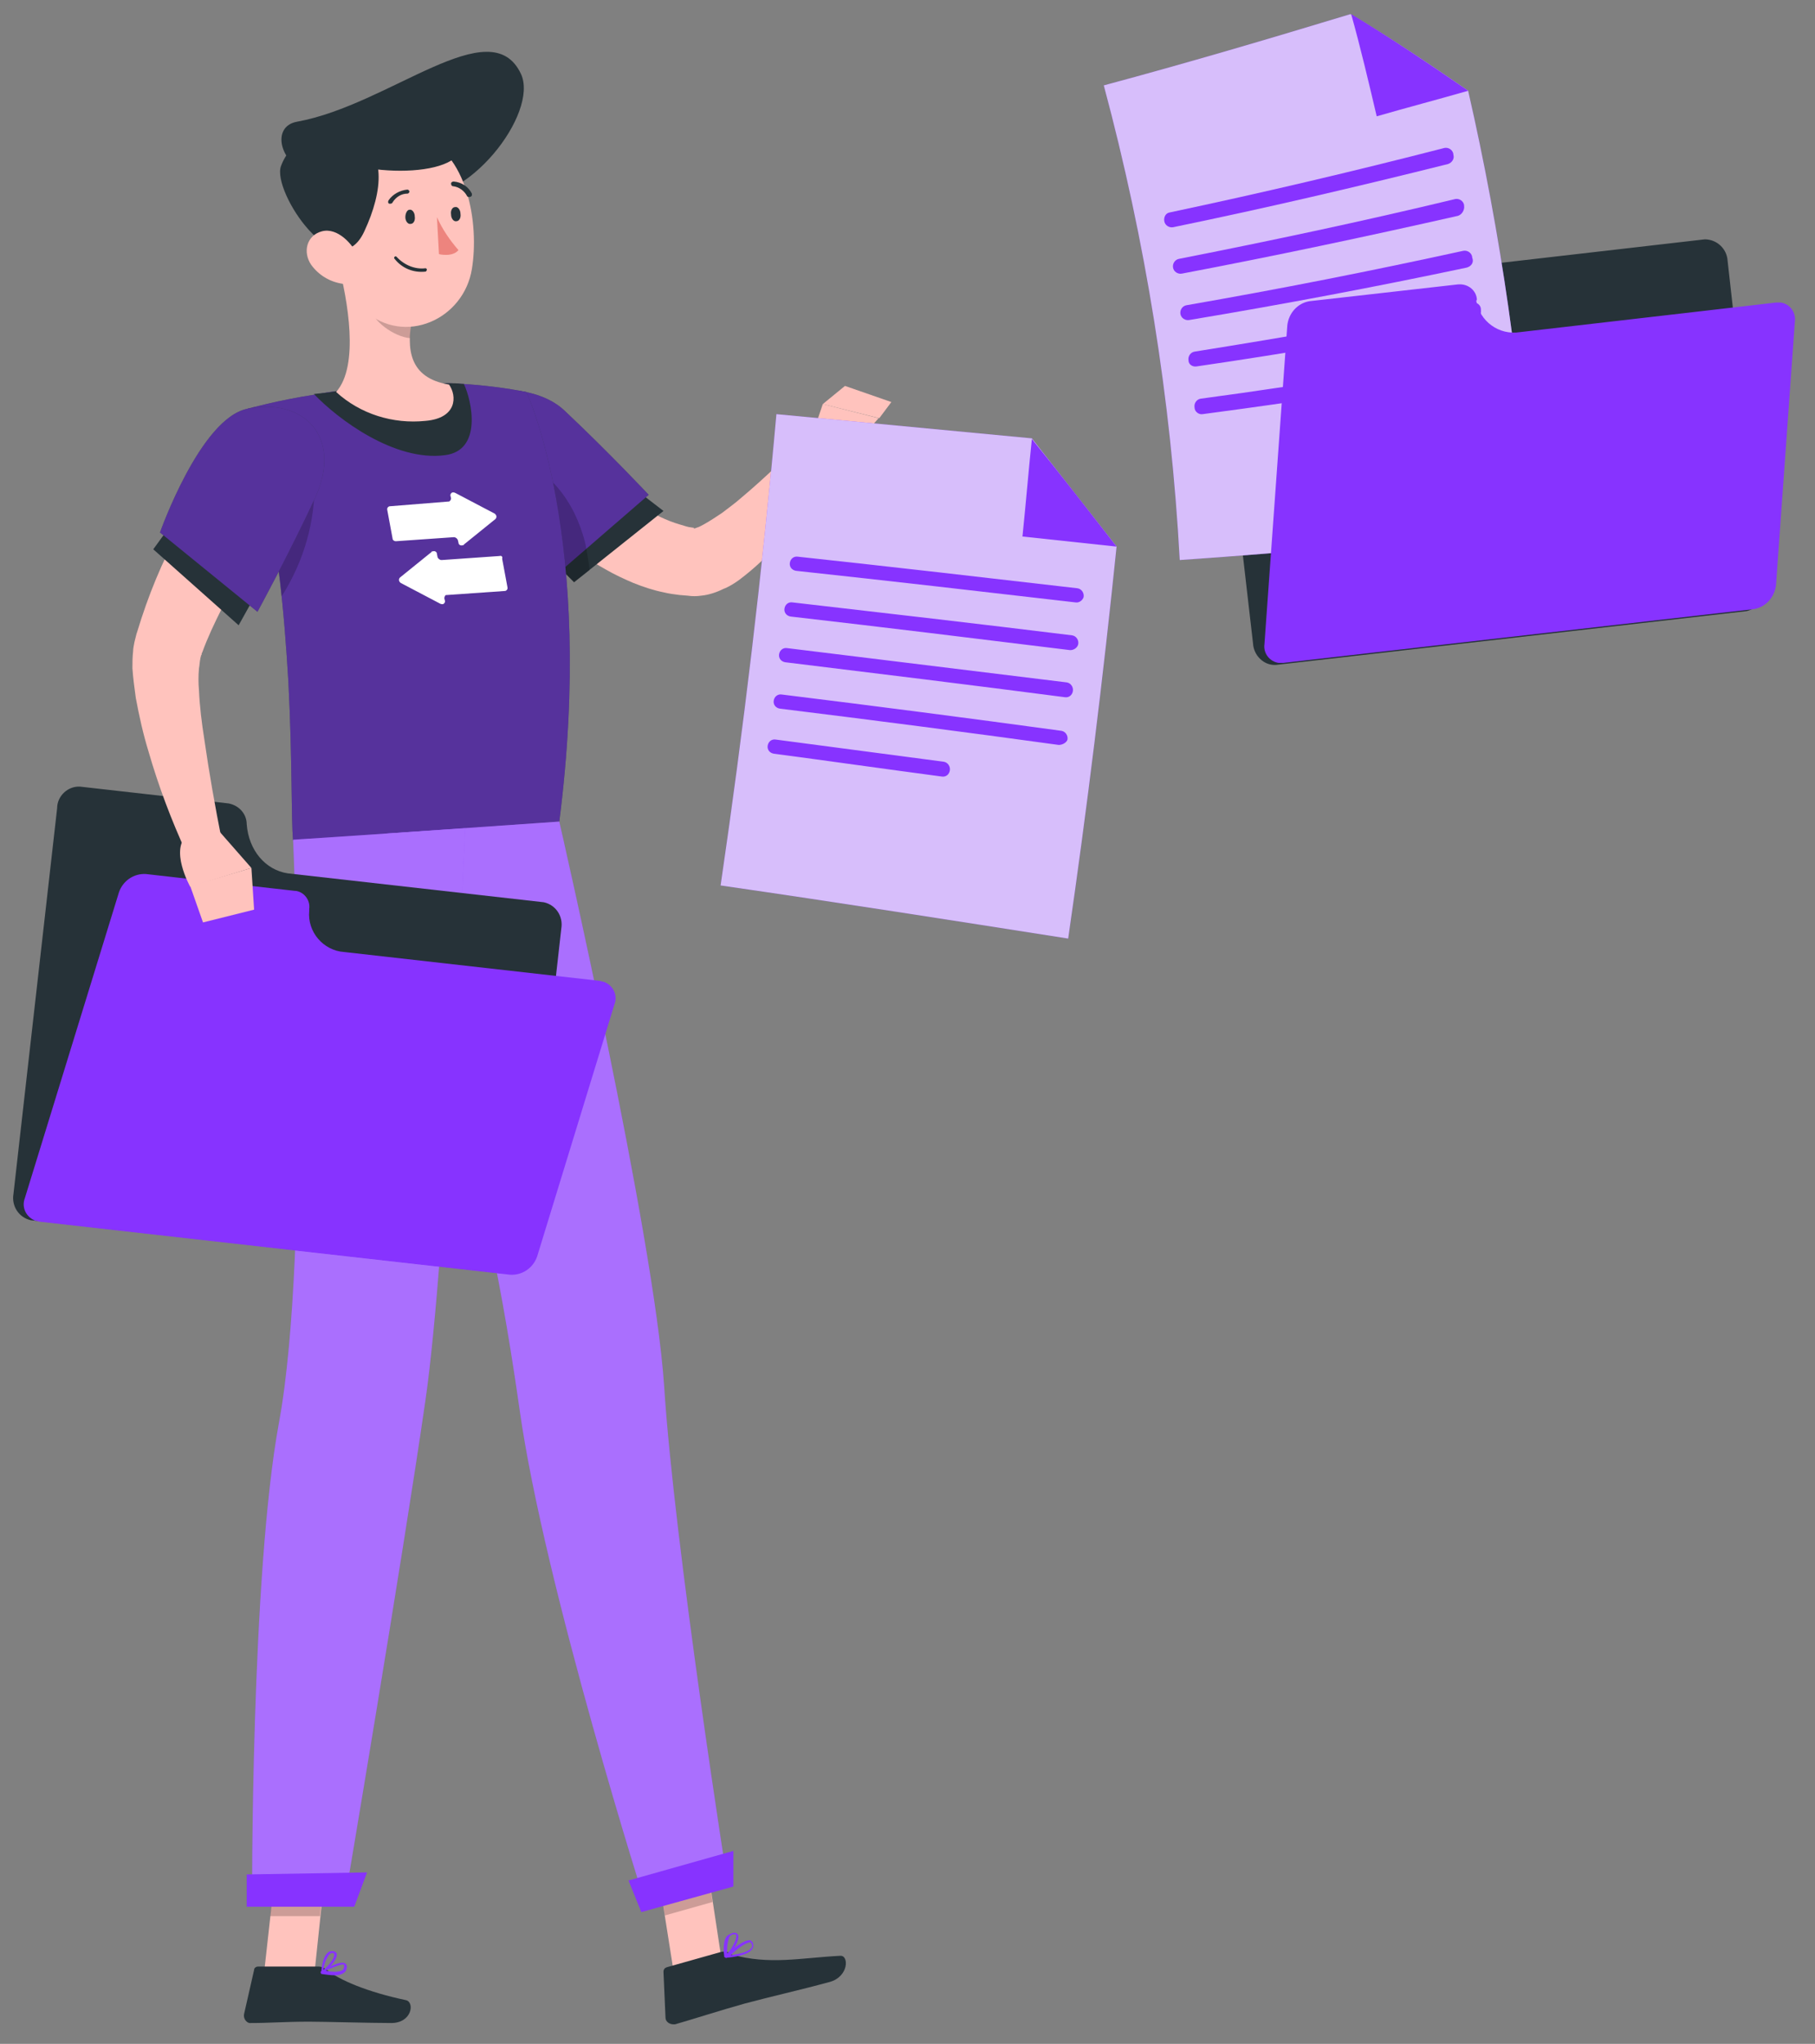 <?xml version="1.0" encoding="utf-8"?>
<!-- Generator: Adobe Illustrator 23.0.0, SVG Export Plug-In . SVG Version: 6.00 Build 0)  -->
<svg version="1.1" id="레이어_1" xmlns="http://www.w3.org/2000/svg" xmlns:xlink="http://www.w3.org/1999/xlink" x="0px"
	 y="0px" viewBox="0 0 270 304" style="enable-background:new 0 0 270 304;" xml:space="preserve">
<rect x="0" y="0" width="270" height="304" fill="#808080" stroke="none"/>
<style type="text/css">
	.st0{fill:#FFC3BD;}
	.st1{fill:#263238;}
	.st2{opacity:0.5;fill:#8733FF;enable-background:new    ;}
	.st3{opacity:0.2;enable-background:new    ;}
	.st4{fill:#FFFFFF;}
	.st5{fill:#8733FF;}
	.st6{opacity:0.3;fill:#FAFAFA;enable-background:new    ;}
	.st7{fill:#ED847E;}
	.st8{opacity:0.7;fill:#FAFAFA;enable-background:new    ;}
</style>
<g id="freepik--Character--inject-5">
	<polygon class="st0" points="100.2,293.2 107.3,291.2 104.7,274.1 97.5,276.1 	"/>
	<polygon class="st0" points="39.3,293.3 46.8,293.3 48.6,276.2 41.2,276.2 	"/>
	<path class="st1" d="M47.4,292.5h-9c-0.3,0-0.6,0.2-0.6,0.5l-1.5,6.6c-0.1,0.6,0.3,1.2,0.8,1.3c0.1,0,0.2,0,0.2,0
		c2.9,0,5-0.2,8.7-0.2c2.3,0,9.1,0.2,12.2,0.2c3.1,0,3.5-3.1,2.2-3.4c-5.7-1.2-10-3-11.9-4.6C48.2,292.7,47.8,292.5,47.4,292.5z"/>
	<path class="st1" d="M107,290.4l-7.8,2.2c-0.3,0.1-0.5,0.3-0.5,0.7l0.3,6.8c0,0.6,0.6,1,1.2,1c0.1,0,0.1,0,0.2,0
		c2.8-0.8,6.8-2.1,10.4-3.1c4.1-1.1,7.8-1.9,12.6-3.2c2.9-0.8,2.9-4,1.6-3.9c-5.9,0.3-10.5,1.4-16.2-0.2
		C108.3,290.2,107.6,290.2,107,290.4z"/>
	<path class="st0" d="M79.9,61.1c0.3,0.3,0.7,0.8,1.1,1.3l1.2,1.3c0.8,0.9,1.6,1.8,2.5,2.6c1.7,1.7,3.4,3.4,5.2,4.9
		c3.5,3,7.4,5.7,11.2,6.8c0.4,0.1,0.9,0.3,1.4,0.4l0.7,0.1c0.4,0.1,0,0,0,0.1c0,0.1,0.1,0,0.4-0.1c0.4-0.1,0.7-0.3,1.1-0.5
		c0.9-0.5,1.8-1.1,2.7-1.7c0.9-0.7,1.9-1.4,2.8-2.2c3.7-3.1,7.4-6.7,10.9-10.3l4.5,3.3c-2.7,4.7-5.8,9.1-9.3,13.2
		c-1.9,2.2-4,4.2-6.4,6c-0.7,0.5-1.5,1-2.3,1.3c-1,0.5-2.2,0.9-3.3,1c-0.7,0.1-1.3,0.1-2,0l-1.2-0.1c-0.8-0.1-1.6-0.2-2.4-0.4
		c-1.5-0.3-3-0.8-4.5-1.4c-1.4-0.6-2.7-1.2-4.1-2c-2.5-1.4-4.9-3-7.1-4.8c-2.2-1.7-4.2-3.6-6.2-5.6c-1-1-1.9-2-2.8-3
		c-0.5-0.5-0.9-1-1.4-1.6c-0.4-0.5-0.9-1-1.4-1.7L79.9,61.1z"/>
	<polygon class="st1" points="82.5,83.7 85.4,86.6 98.7,76 93.9,72.3 	"/>
	<path class="st1" d="M67,64.3c-0.5,7.1,15.4,21.5,15.4,21.5l14.1-12.2c0,0-5.9-6.3-12.6-12.6C79.2,56.6,67.5,56.6,67,64.3z"/>
	<path class="st2" d="M67,64.3c-0.5,7.1,15.4,21.5,15.4,21.5l14.1-12.2c0,0-5.9-6.3-12.6-12.6C79.2,56.6,67.5,56.6,67,64.3z"/>
	<path class="st3" d="M87.2,81.5c-0.1-0.7-0.3-1.3-0.5-2c-1.8-5.8-6-11.1-12.6-11.7c-3-0.3-3.8,1.8-3.6,4.9c3.5,4.7,7.5,9,11.8,13
		l1.2-1l1.9,1.9l2.3-1.8C87.6,83.7,87.4,82.6,87.2,81.5z"/>
	<path class="st0" d="M120.3,66.3l2.1-6.2l8.3,2.1c-1.7,2-3.6,3.8-5.7,5.4L120.3,66.3z"/>
	<polygon class="st0" points="125.7,57.4 132.6,59.8 130.8,62.2 122.4,60.1 	"/>
	<polygon class="st3" points="104.7,274.1 106,282.9 98.9,284.9 97.5,276.1 	"/>
	<polygon class="st3" points="41.2,276.2 48.6,276.2 47.6,285 40.2,285 	"/>
	<path class="st1" d="M36.8,60.8c2.2,8,3.8,16.2,4.7,24.4c0.7,5.7,1.1,11.2,1.4,16.2c0.6,11.7,0.4,20.5,0.7,23.6
		c5.8-0.4,27.7-1.9,39.6-2.8c5.4-42.2-4.9-63.9-4.9-63.9c-3.1-0.6-6.3-1-9.5-1.2c-0.7,0-1.3-0.1-2-0.1c-5.6,0.1-11.2,0.5-16.8,1.2
		c-1.1,0.1-2.1,0.3-3.2,0.5C41.5,59.5,36.8,60.8,36.8,60.8z"/>
	<path class="st2" d="M36.8,60.8c2.2,8,3.8,16.2,4.7,24.4c0.7,5.7,1.1,11.2,1.4,16.2c0.6,11.7,0.4,20.5,0.7,23.6
		c5.8-0.4,27.7-1.9,39.6-2.8c5.4-42.2-4.9-63.9-4.9-63.9c-3.1-0.6-6.3-1-9.5-1.2c-0.7,0-1.3-0.1-2-0.1c-5.6,0.1-11.2,0.5-16.8,1.2
		c-1.1,0.1-2.1,0.3-3.2,0.5C41.5,59.5,36.8,60.8,36.8,60.8z"/>
	<path class="st4" d="M74.3,82.7l-8.6,0.6c-0.3,0-0.5-0.2-0.6-0.4L65,82.4c0-0.3-0.3-0.5-0.6-0.4c-0.1,0-0.2,0-0.2,0.1l-4.7,3.8
		c-0.2,0.2-0.2,0.5,0,0.7c0,0,0.1,0.1,0.1,0.1l5.9,3.1c0.2,0.1,0.5,0.1,0.6-0.1c0.1-0.1,0.1-0.2,0.1-0.3l-0.1-0.4
		c0-0.2,0.1-0.5,0.3-0.5c0,0,0,0,0.1,0l8.6-0.6c0.2,0,0.4-0.2,0.4-0.4c0,0,0,0,0-0.1l-0.8-4.3C74.8,82.8,74.6,82.6,74.3,82.7z"/>
	<path class="st4" d="M58.9,80.5l8.6-0.6c0.3,0,0.5,0.2,0.6,0.4l0.1,0.4c0,0.3,0.3,0.5,0.6,0.4c0.1,0,0.2,0,0.2-0.1l4.7-3.8
		c0.2-0.2,0.2-0.5,0-0.7c0,0-0.1-0.1-0.1-0.1l-5.9-3.1c-0.2-0.1-0.5-0.1-0.6,0.1c-0.1,0.1-0.1,0.2-0.1,0.3l0.1,0.4
		c0,0.2-0.1,0.4-0.3,0.5c0,0,0,0-0.1,0L58,75.3c-0.2,0-0.4,0.2-0.4,0.4c0,0,0,0,0,0.1l0.8,4.3C58.4,80.3,58.6,80.5,58.9,80.5z"/>
	<path class="st1" d="M49.9,58.2c5.6-0.7,11.2-1.1,16.8-1.2c0.7,0,1.4,0,2,0.1H69c1.2,2.5,2.8,9.9-2.8,10.6c-7.5,1-16-5.4-19.5-9.1
		C47.8,58.5,48.9,58.4,49.9,58.2z"/>
	<path class="st3" d="M46.8,71.5c0.1,6.1-1.6,12-4.9,17.2c-0.1-1.1-0.2-2.3-0.4-3.4c-0.5-4.3-1.2-8.8-2.1-13.3L46.8,71.5z"/>
	<path class="st0" d="M50.3,39.2c1.4,5.3,3.2,15.2-0.3,19.1c3.6,3.3,8.5,4.8,13.3,4.3c4.7-0.4,4.7-3.7,3.5-5.4
		c-6.1-1-6.3-5.5-5.5-9.8L50.3,39.2z"/>
	<path class="st3" d="M54.8,42.5l6.5,4.8c-0.2,1-0.3,2-0.3,3c-2.3-0.2-5.7-2.5-6.1-4.9C54.6,44.4,54.6,43.5,54.8,42.5z"/>
	<path class="st1" d="M77.5,11c2.7,5.8-8,19.8-16.8,18.3c-5-0.9-9.9-2.1-14.7-3.6c-4.3-1.2-5.8-6.9-1.8-7.6C58,15.6,73,1.4,77.5,11z
		"/>
	<path class="st0" d="M49.1,31.1c0.9,7.3,1.2,11.6,5.1,15.1c6,5.3,14.8,1.3,16-6.2c1.1-6.7-0.6-17.5-8-19.9
		c-5.3-1.8-11,1.1-12.7,6.3C49,27.9,48.8,29.5,49.1,31.1z"/>
	<path class="st1" d="M63.3,40.4L63.3,40.4c-1.8,0.2-3.5-0.5-4.6-1.9c-0.1-0.1-0.1-0.2,0-0.3c0.1-0.1,0.2-0.1,0.3,0c0,0,0,0,0,0
		c1.1,1.2,2.7,1.9,4.3,1.7c0.1,0,0.2,0.1,0.2,0.2c0,0,0,0,0,0C63.5,40.2,63.4,40.4,63.3,40.4C63.3,40.4,63.3,40.4,63.3,40.4z"/>
	<path class="st1" d="M54.2,34.4c2.8-6,3.4-12.2-1.7-14.1s-9.3,0.6-10.7,4.4S50.2,43.1,54.2,34.4z"/>
	<path class="st1" d="M48.5,22.9c5.1,3.6,22.5,3.8,20-2.7C66.6,15.3,54.6,15.5,48.5,22.9z"/>
	<path class="st0" d="M46.3,39.4c1.1,1.5,2.7,2.5,4.6,2.8c2.4,0.4,3.3-1.9,2.4-4c-0.8-1.9-3.1-4.4-5.4-3.8S45,37.5,46.3,39.4z"/>
	<path class="st5" d="M108.3,280.5l-12.1,3.3c0,0-15.2-47.8-18.9-74.1c-1-7-2.5-16.8-4.8-27.2c-2.9-13.1-6.6-27.4-9.6-38.5
		c-3.2-11.7-5.7-20-5.7-20l26-1.8c0,0,14.1,61.4,15.6,84C100.3,229.8,108.3,280.5,108.3,280.5z"/>
	<path class="st6" d="M108.3,280.5l-12.1,3.3c0,0-15.2-47.8-18.9-74.1c-1-7-2.5-16.8-4.8-27.2c-2.9-13.1-6.6-27.4-9.6-38.5
		c-3.2-11.7-5.7-20-5.7-20l26-1.8c0,0,14.1,61.4,15.6,84C100.3,229.8,108.3,280.5,108.3,280.5z"/>
	<path class="st3" d="M72.4,182.6c-2.9-13.1-6.6-27.4-9.6-38.5l2.7-5.8C71.9,146,73.7,169.7,72.4,182.6z"/>
	<path class="st5" d="M69.2,123.2c0,0-2.8,63.5-5.9,85c-3.4,23.6-12.1,75-12.1,75H37.5c0,0-0.2-48.8,4-71.6
		c4.8-26,2.1-86.7,2.1-86.7L69.2,123.2z"/>
	<path class="st6" d="M69.2,123.2c0,0-2.8,63.5-5.9,85c-3.4,23.6-12.1,75-12.1,75H37.5c0,0-0.2-48.8,4-71.6
		c4.8-26,2.1-86.7,2.1-86.7L69.2,123.2z"/>
	<polygon class="st5" points="52.7,283.6 36.7,283.6 36.7,278.8 54.6,278.5 	"/>
	<polygon class="st5" points="109.1,280.6 95.4,284.4 93.5,279.7 109.1,275.3 	"/>
	<path class="st1" d="M60.3,32.3c0,0.6,0.4,1.1,0.8,1c0.4,0,0.7-0.5,0.6-1.1c0-0.6-0.4-1.1-0.8-1C60.6,31.2,60.3,31.7,60.3,32.3z"/>
	<path class="st1" d="M67.1,31.9c0,0.6,0.4,1.1,0.8,1c0.4,0,0.7-0.5,0.6-1.1c0-0.6-0.4-1.1-0.8-1C67.3,30.8,67,31.3,67.1,31.9z"/>
	<path class="st7" d="M65,32.3c0.8,1.8,1.9,3.4,3.2,4.9c-0.9,1.1-2.9,0.6-2.9,0.6L65,32.3z"/>
	<path class="st1" d="M58.1,30.3c0.1,0,0.3-0.1,0.3-0.2c0.5-0.8,1.3-1.3,2.2-1.3c0.2,0,0.3-0.2,0.3-0.3c0-0.2-0.2-0.3-0.3-0.3
		c-1.1,0.1-2.2,0.7-2.8,1.6c-0.1,0.2-0.1,0.4,0.1,0.5C58,30.3,58,30.3,58.1,30.3z"/>
	<path class="st1" d="M69.8,29.3c0.2,0,0.4-0.1,0.4-0.3c0-0.1,0-0.1,0-0.2c-0.5-1-1.5-1.7-2.7-1.8c-0.2,0-0.4,0.1-0.4,0.3
		c0,0,0,0,0,0c0,0.2,0.1,0.4,0.3,0.4l0,0c0.9,0.1,1.7,0.7,2.1,1.5C69.6,29.3,69.7,29.3,69.8,29.3z"/>
	<path class="st5" d="M49.8,293.8c0.5,0,1-0.1,1.4-0.4c0.3-0.2,0.4-0.6,0.4-0.9c0-0.2-0.1-0.4-0.3-0.5c-0.8-0.4-3.2,1-3.5,1.2
		c-0.1,0-0.1,0.1-0.1,0.2c0,0.1,0.1,0.1,0.1,0.2C48.5,293.7,49.2,293.8,49.8,293.8z M50.9,292.2c0.1,0,0.2,0,0.2,0
		c0,0,0.1,0.1,0.1,0.2c0,0.2-0.1,0.5-0.2,0.6c-0.4,0.3-1.4,0.4-2.6,0.1C49.2,292.8,50,292.4,50.9,292.2z"/>
	<path class="st5" d="M47.9,293.5L47.9,293.5c0.8-0.4,2.3-2,2.2-2.8c0-0.3-0.3-0.5-0.6-0.5c-0.3,0-0.5,0-0.7,0.2
		c-0.9,0.7-1,2.8-1,2.9c0,0.1,0,0.1,0.1,0.2C47.9,293.6,47.9,293.5,47.9,293.5z M49.4,290.5L49.4,290.5c0.3,0,0.3,0.1,0.3,0.2
		c0.1,0.5-0.8,1.7-1.6,2.3c0.1-0.8,0.4-1.7,0.9-2.3C49.1,290.6,49.3,290.5,49.4,290.5z"/>
	<path class="st5" d="M108,291.2L108,291.2c1.2-0.1,3.3-0.4,3.9-1.3c0.2-0.3,0.2-0.6,0.1-0.9c-0.1-0.2-0.2-0.3-0.4-0.4
		c-1-0.2-3.5,2-3.8,2.3c-0.1,0-0.1,0.1,0,0.2C107.9,291.1,107.9,291.2,108,291.2z M111.6,288.9L111.6,288.9c0.1,0,0.1,0.1,0.2,0.2
		c0.1,0.2,0.1,0.4,0,0.6c-0.3,0.5-1.5,0.9-3.1,1.1C109.6,289.9,111,288.9,111.6,288.9z"/>
	<path class="st5" d="M108,291.2c0,0,0.1,0,0.1,0c0.8-0.6,2-2.7,1.7-3.4c-0.1-0.2-0.3-0.4-0.8-0.3c-0.3,0.1-0.7,0.3-0.9,0.5
		c-0.7,1-0.4,3-0.3,3.1C107.9,291.1,107.9,291.2,108,291.2L108,291.2z M109.3,287.7c0.1,0,0.2,0.1,0.2,0.1c0.2,0.5-0.6,2-1.3,2.8
		c-0.1-0.8,0-1.7,0.3-2.5c0.1-0.2,0.4-0.4,0.6-0.4C109.2,287.8,109.3,287.7,109.3,287.7L109.3,287.7z"/>
	<path class="st1" d="M36.7,122.6L36.7,122.6c0-1.5-1.1-2.8-2.7-3.1L11.9,117c-1.8-0.1-3.4,1.4-3.4,3.2L2,177.6
		c-0.3,1.8,0.8,3.5,2.6,3.9l70.1,7.9c1.8,0,3.4-1.4,3.4-3.2l5.4-48.1c0.3-1.8-0.8-3.5-2.6-3.9l-38.1-4.3
		C39.5,129.4,37,126.5,36.7,122.6z"/>
	<path class="st5" d="M46,135.2L46,135.2c0.2-1.3-0.8-2.6-2.1-2.7c0,0-0.1,0-0.1,0L21.7,130c-1.8-0.1-3.4,1-4,2.7l-14,45.5
		c-0.5,1.3,0.1,2.7,1.4,3.3c0.2,0.1,0.5,0.1,0.7,0.2l70.1,7.9c1.8,0.1,3.4-1,4-2.7l11.5-37.5c0.5-1.3-0.1-2.7-1.4-3.3
		c-0.2-0.1-0.5-0.1-0.7-0.2l-38.1-4.3c-3.1-0.2-5.5-3-5.2-6.1C46,135.4,46,135.3,46,135.2z"/>
	<path class="st0" d="M44.8,71.7l-2.1,3c-0.7,1-1.4,2-2.1,3.1c-1.4,2.1-2.7,4.2-4,6.3s-2.4,4.3-3.6,6.4c-1.1,2.2-2.1,4.3-2.9,6.5
		l-0.1,0.2v0.1c0,0.1,0,0.1-0.1,0.2c0,0.2-0.1,0.3-0.1,0.5c-0.1,0.4-0.1,0.9-0.2,1.4c-0.1,1.1-0.1,2.2,0,3.3
		c0.1,2.3,0.4,4.8,0.8,7.3c0.7,4.9,1.6,10,2.6,15l-5.3,1.8c-2.2-4.8-4.1-9.8-5.6-15c-0.8-2.6-1.4-5.3-1.9-8
		c-0.2-1.5-0.4-2.9-0.5-4.4c0-0.8,0-1.7,0.1-2.5c0-0.4,0.1-0.9,0.2-1.4l0.2-0.8l0.1-0.4l0.1-0.3c1.6-5.3,3.7-10.5,6.4-15.3
		c1.3-2.4,2.7-4.7,4.2-7c0.7-1.1,1.5-2.2,2.3-3.4c0.8-1.1,1.5-2.2,2.4-3.3L44.8,71.7z"/>
	<polygon class="st1" points="25.2,78.4 22.8,81.7 35.5,93 38.4,87.8 	"/>
	<path class="st1" d="M36.8,60.8c-7,1.4-13,18.4-13,18.4l14.5,11.8c0,0,4.7-8.6,8.6-17C51,65,45.2,59.1,36.8,60.8z"/>
	<path class="st2" d="M36.8,60.8c-7,1.4-13,18.4-13,18.4l14.5,11.8c0,0,4.7-8.6,8.6-17C51,65,45.2,59.1,36.8,60.8z"/>
	<path class="st0" d="M32.4,123.4l5,5.7l-9.1,2.8c0,0-3.2-5.7-0.3-7.8L32.4,123.4z"/>
	<polygon class="st0" points="37.8,135.3 30.2,137.2 28.3,131.8 37.4,129.1 	"/>
</g>
<g id="freepik--Folder--inject-5">
	<path class="st1" d="M207.8,34.4L207.8,34.4c-0.4-1.5-1.7-2.5-3.3-2.4l-22.1,2.5c-1.8,0.4-3,2.1-2.6,3.9l6.6,57.3
		c0.1,1.8,1.6,3.3,3.4,3.2l70-8c1.8-0.4,3-2.1,2.6-3.9L257,38.8c-0.1-1.8-1.6-3.2-3.4-3.2L215.4,40C212.1,40.4,208.9,38,207.8,34.4z
		"/>
	<path class="st5" d="M218.4,13.5c4.9,21.4,8,43.1,9.3,64.9c-17.4,2.1-34.8,3.7-52.2,4.9c-1.3-23.9-5.1-47.5-11.3-70.6
		c12.3-3.3,24.5-6.9,36.7-10.6C206.8,5.6,212.6,9.5,218.4,13.5z"/>
	<path class="st8" d="M218.4,13.5c4.9,21.4,8,43.1,9.3,64.9c-17.4,2.1-34.8,3.7-52.2,4.9c-1.3-23.9-5.1-47.5-11.3-70.6
		c12.3-3.3,24.5-6.9,36.7-10.6C206.8,5.6,212.6,9.5,218.4,13.5z"/>
	<path class="st5" d="M215.4,24.4c-13.6,3.4-27.3,6.6-40.9,9.4c-0.6,0.1-1.2-0.3-1.3-0.9c0,0,0,0,0,0l0,0c-0.1-0.6,0.2-1.2,0.8-1.3
		c13.7-2.9,27.3-6.1,40.9-9.6c0.6-0.1,1.2,0.3,1.3,0.9c0,0,0,0.1,0,0.1l0,0C216.4,23.6,216,24.2,215.4,24.4z"/>
	<path class="st5" d="M216.9,32.1c-13.7,3.1-27.4,6-41.1,8.6c-0.6,0.1-1.2-0.3-1.3-0.9c0,0,0,0,0,0l0,0c-0.1-0.6,0.3-1.2,0.9-1.3
		c13.7-2.7,27.4-5.6,41.1-8.9c0.6-0.1,1.2,0.3,1.3,0.9c0,0,0,0,0,0.1l0,0C217.9,31.2,217.5,31.9,216.9,32.1z"/>
	<path class="st5" d="M218.2,39.8c-13.7,2.9-27.5,5.5-41.3,7.8c-0.6,0.1-1.2-0.3-1.3-0.9c0,0,0,0,0,0l0,0c-0.1-0.6,0.3-1.2,0.9-1.3
		c0,0,0,0,0,0c13.8-2.4,27.5-5.1,41.2-8.1c0.6-0.1,1.2,0.3,1.3,0.9c0,0,0,0,0,0.1l0,0C219.3,39,218.9,39.6,218.2,39.8z"/>
	<path class="st5" d="M219.4,47.5c-13.8,2.6-27.6,5-41.4,7c-0.6,0.1-1.2-0.3-1.2-0.9c0,0,0,0,0,0l0,0c-0.1-0.6,0.3-1.2,0.9-1.3
		c13.8-2.2,27.6-4.6,41.4-7.3c0.6-0.1,1.2,0.4,1.2,1c0,0,0,0.1,0,0.1l0,0C220.4,46.7,220,47.4,219.4,47.5z"/>
	<path class="st5" d="M203.9,58c-8.3,1.3-16.7,2.5-25,3.6c-0.6,0.1-1.2-0.4-1.2-1c0,0,0,0,0,0l0,0c-0.1-0.6,0.3-1.2,0.9-1.3
		c8.3-1.1,16.7-2.4,25-3.7c0.6-0.1,1.2,0.4,1.2,1c0,0,0,0,0,0l0,0C204.9,57.3,204.5,57.9,203.9,58z"/>
	<path class="st5" d="M218.4,13.5c-4.5,1.3-9.1,2.5-13.6,3.8c-1.2-5.1-2.4-10.2-3.8-15.2C206.8,5.6,212.6,9.5,218.4,13.5z"/>
	<path class="st5" d="M219.7,44.5L219.7,44.5c-0.1-1.3-1.3-2.3-2.7-2.2c0,0-0.1,0-0.1,0l-22.1,2.5c-1.8,0.3-3.1,1.8-3.3,3.6
		l-3.4,47.4c-0.2,1.4,0.8,2.6,2.1,2.8c0.2,0,0.5,0,0.7,0l70-8c1.8-0.3,3.1-1.8,3.3-3.6l2.8-39.1c0.2-1.4-0.7-2.7-2.1-2.9
		c-0.2,0-0.5,0-0.7,0l-38.1,4.4c-3.1,0.5-6-1.6-6.5-4.7C219.7,44.7,219.7,44.6,219.7,44.5z"/>
	<path class="st5" d="M166.1,81.3c-2,19.5-4.4,39-7.2,58.3c-17.2-2.7-34.4-5.4-51.7-7.9c3.4-23.2,6.2-46.6,8.3-70.1
		c12.7,1.2,25.3,2.4,38,3.6C157.7,70.6,161.9,75.9,166.1,81.3z"/>
	<path class="st8" d="M166.1,81.3c-2,19.5-4.4,39-7.2,58.3c-17.2-2.7-34.4-5.4-51.7-7.9c3.4-23.2,6.2-46.6,8.3-70.1
		c12.7,1.2,25.3,2.4,38,3.6C157.7,70.6,161.9,75.9,166.1,81.3z"/>
	<path class="st5" d="M160,89.6c-13.8-1.6-27.7-3.2-41.6-4.7c-0.6-0.1-1-0.6-0.9-1.2l0,0c0.1-0.6,0.6-1,1.2-0.9
		c13.9,1.5,27.8,3.1,41.6,4.7c0.6,0.1,1,0.7,0.9,1.3l0,0C161.1,89.2,160.6,89.7,160,89.6z"/>
	<path class="st5" d="M159.2,96.7c-13.8-1.7-27.7-3.4-41.6-5c-0.6-0.1-1-0.6-0.9-1.2l0,0c0.1-0.6,0.6-1,1.2-0.9
		c13.9,1.6,27.8,3.2,41.6,4.9c0.6,0.1,1,0.7,0.9,1.3l0,0C160.3,96.3,159.8,96.7,159.2,96.7z"/>
	<path class="st5" d="M158.4,103.7c-13.8-1.8-27.7-3.5-41.6-5.2c-0.6-0.1-1-0.6-0.9-1.2l0,0c0.1-0.6,0.6-1,1.2-0.9
		c13.8,1.7,27.7,3.4,41.6,5.1c0.6,0.1,1,0.7,0.9,1.3l0,0C159.5,103.4,159,103.8,158.4,103.7z"/>
	<path class="st5" d="M157.5,110.8c-13.8-1.9-27.7-3.7-41.5-5.4c-0.6-0.1-1-0.6-0.9-1.2l0,0c0.1-0.6,0.6-1,1.2-0.9
		c13.8,1.7,27.7,3.5,41.6,5.4c0.6,0.1,1,0.7,0.9,1.3l0,0C158.7,110.4,158.1,110.8,157.5,110.8C157.5,110.8,157.5,110.8,157.5,110.8z
		"/>
	<path class="st5" d="M140.1,115.5c-8.3-1.1-16.7-2.3-25-3.4c-0.6-0.1-1-0.6-0.9-1.2c0,0,0,0,0,0l0,0c0.1-0.6,0.6-1,1.2-0.9
		c8.4,1.1,16.7,2.2,25,3.3c0.6,0.1,1,0.7,0.9,1.3l0,0C141.2,115.2,140.7,115.6,140.1,115.5z"/>
	<path class="st5" d="M166.1,81.3l-14-1.5c0.5-4.8,0.9-9.7,1.4-14.5C157.7,70.5,161.9,75.9,166.1,81.3z"/>
</g>
</svg>
